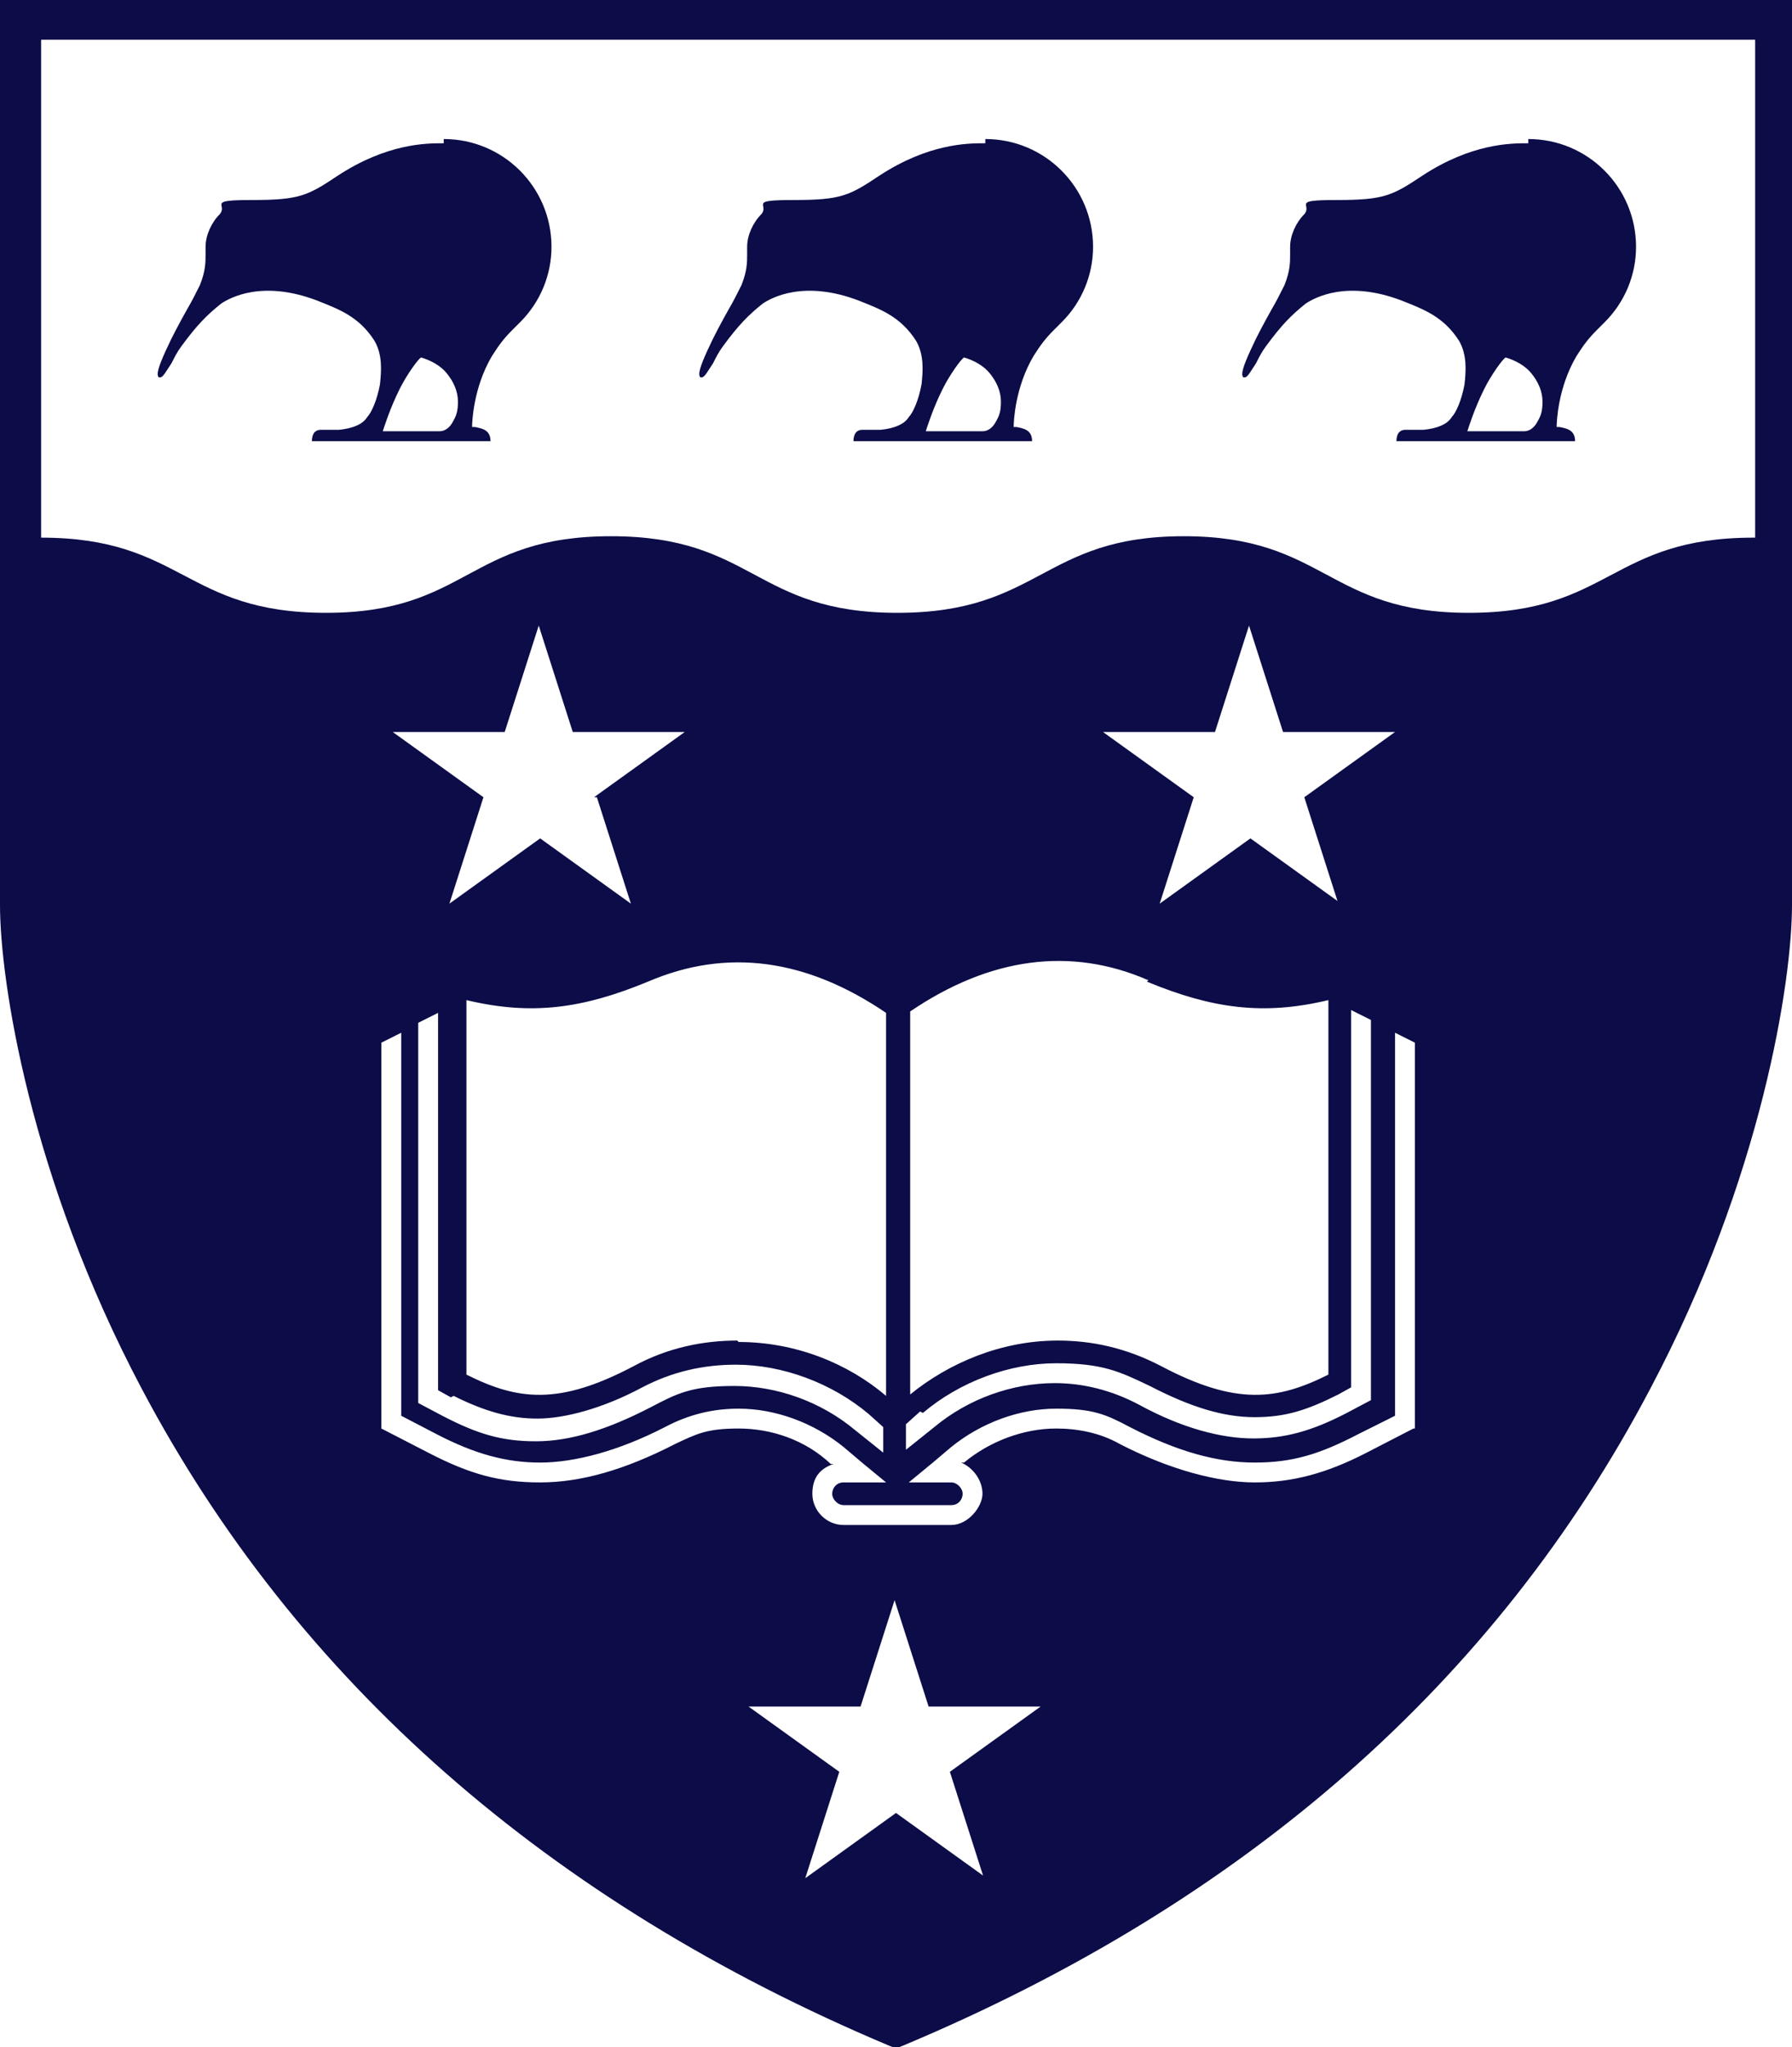 <?xml version="1.0" encoding="UTF-8"?>
<svg id="a" xmlns="http://www.w3.org/2000/svg" version="1.1" viewBox="0 0 126.4 144.3">
  <!-- Generator: Adobe Illustrator 29.0.1, SVG Export Plug-In . SVG Version: 2.1.0 Build 192)  -->
  <defs>
    <style>
      .st0 {
        fill: #0c0c48;
      }
    </style>
  </defs>
  <path class="st0" d="M31.3,10.1h-.1c-1.1,0-3.9,0-7.4,2.3-2.1,1.4-2.7,1.7-6,1.7s-1.7.3-2.3,1c-.6.6-1,1.5-1,2.3,0,.2,0,.3,0,.5,0,.6,0,1.2-.4,2.2-.3.6-.6,1.2-.9,1.7-.5.9-1,1.8-1.5,2.9h0c-.5,1.1-.7,1.7-.5,1.9,0,0,0,0,.1,0,.2,0,.4-.4.8-1,.2-.4.4-.8.7-1.2,1.1-1.5,1.8-2.2,2.8-3,.6-.4,2.9-1.7,6.8-.2,1.5.6,2.9,1.1,4,2.8.6,1,.5,2.2.4,3.1-.2,1.1-.6,2-.9,2.3-.3.5-1,.8-2,.9h0c-.1,0-.3,0-.5,0-.3,0-.6,0-.8,0-.3,0-.6.2-.6.8h0c0,0,12.6,0,12.6,0h0c0-.8-.6-.9-1.1-1,0,0-.1,0-.2,0,0-.4.1-2.8,1.4-5,.5-.8.9-1.3,1.4-1.8.2-.2.4-.4.6-.6,1.4-1.4,2.2-3.3,2.2-5.3,0-4.2-3.4-7.6-7.6-7.6h0ZM27,30.4c.1-.3.5-1.6,1.2-3,.5-1,1.3-2.1,1.5-2.2.7.2,1.4.6,1.8,1.1.5.6.8,1.3.8,2s-.1,1-.4,1.5h0s-.3.6-.9.6h-4,0ZM69.5,10.1h-.1c-1.1,0-3.9,0-7.4,2.3-2.1,1.4-2.7,1.7-6,1.7s-1.7.3-2.3,1c-.6.6-1,1.5-1,2.3,0,.2,0,.3,0,.5,0,.6,0,1.2-.4,2.2-.3.6-.6,1.2-.9,1.7-.5.9-1,1.8-1.5,2.9h0c-.5,1.1-.7,1.7-.5,1.9,0,0,0,0,.1,0,.2,0,.4-.4.8-1,.2-.4.4-.8.7-1.2,1.1-1.5,1.8-2.2,2.8-3,.6-.4,2.9-1.7,6.8-.2,1.5.6,2.9,1.1,4,2.8.6,1,.5,2.2.4,3.1-.2,1.1-.6,2-.9,2.3-.3.5-1,.8-2,.9h0c-.1,0-.3,0-.5,0-.3,0-.6,0-.8,0-.3,0-.6.2-.6.8h0c0,0,12.6,0,12.6,0h0c0-.8-.6-.9-1.1-1,0,0-.1,0-.2,0,0-.4.1-2.8,1.4-5,.5-.8.9-1.3,1.4-1.8.2-.2.4-.4.6-.6,1.4-1.4,2.2-3.3,2.2-5.3,0-4.2-3.4-7.6-7.6-7.6h0ZM65.3,30.4c.1-.3.5-1.6,1.2-3,.5-1,1.3-2.1,1.5-2.2.7.2,1.4.6,1.8,1.1.5.6.8,1.3.8,2s-.1,1-.4,1.5h0s-.3.6-.9.6h-4,0ZM107.8,10.1h-.1c-1.1,0-3.9,0-7.4,2.3-2.1,1.4-2.7,1.7-6,1.7s-1.7.3-2.3,1c-.6.6-1,1.5-1,2.3,0,.2,0,.3,0,.5,0,.6,0,1.2-.4,2.2-.3.6-.6,1.2-.9,1.7-.5.9-1,1.8-1.5,2.9h0c-.5,1.1-.7,1.7-.5,1.9,0,0,0,0,.1,0,.2,0,.4-.4.8-1,.2-.4.4-.8.7-1.2,1.1-1.5,1.8-2.2,2.8-3,.6-.4,2.9-1.7,6.8-.2,1.5.6,2.9,1.1,4,2.8.6,1,.5,2.2.4,3.1-.2,1.1-.6,2-.9,2.3-.3.5-1,.8-2,.9h0c-.1,0-.3,0-.5,0-.3,0-.6,0-.8,0-.3,0-.6.2-.6.8h0c0,0,12.6,0,12.6,0h0c0-.8-.6-.9-1.1-1,0,0-.1,0-.2,0,0-.4.1-2.8,1.4-5,.5-.8.9-1.3,1.4-1.8.2-.2.4-.4.6-.6,1.4-1.4,2.2-3.3,2.2-5.3,0-4.2-3.4-7.6-7.6-7.6h0ZM103.5,30.4c.1-.3.5-1.6,1.2-3,.5-1,1.3-2.1,1.5-2.2.7.2,1.4.6,1.8,1.1.5.6.8,1.3.8,2s-.1,1-.4,1.5h0s-.3.6-.9.6h-4,0ZM63.2,0H0v63.8c0,5.3,2.1,19.2,10,34.1,10.9,20.6,28.7,36.2,52.7,46.3l.5.2.5-.2c24.1-10.1,41.8-25.6,52.7-46.3,7.9-14.9,10-28.8,10-34.1V0h-63.2ZM69.6,132.4l-6.4-4.6-6.4,4.6,2.4-7.5-6.4-4.6h7.9l2.4-7.5,2.4,7.5h7.9l-6.4,4.6,2.4,7.5ZM99.7,100.7l-3.3,1.7c-2.9,1.5-5.3,2.1-7.9,2.1s-6-.9-9.5-2.7c-1.4-.8-3-1.1-4.5-1.1-2.3,0-4.7.9-6.5,2.4h-.2c.9.4,1.5,1.3,1.5,2.2s-1,2.2-2.2,2.2h-7.6c-1.2,0-2.2-1-2.2-2.2s.6-1.8,1.5-2.1h-.2c-1.8-1.7-4.2-2.5-6.5-2.5s-3,.4-4.5,1.1c-3.5,1.8-6.6,2.7-9.5,2.7s-5-.6-7.9-2.1l-3.3-1.7v-27.2l1.4-.7v27l2.5,1.3c2.7,1.4,4.9,2,7.3,2s5.5-.8,8.8-2.5c1.7-.9,3.4-1.3,5.2-1.3,2.6,0,5.3,1,7.4,2.7l1.3,1.1,1.7,1.4h-3c-.5,0-.8.4-.8.8s.4.8.8.8h7.6c.5,0,.8-.4.8-.8s-.4-.8-.8-.8h-3l1.7-1.4,1.3-1.1c2.1-1.7,4.8-2.7,7.4-2.7s3.5.4,5.2,1.3c3.3,1.7,6.1,2.5,8.8,2.5s4.6-.6,7.3-2l2.6-1.3v-27l1.4.7v27.2h0ZM32,98.4c2.2,1.1,4,1.6,5.9,1.6s4.6-.7,7.4-2.2c2.1-1.1,4.3-1.6,6.6-1.6,3.3,0,6.8,1.3,9.4,3.5l1,.9v1.8l-2-1.6c-2.4-2-5.5-3.1-8.5-3.1s-4,.5-5.9,1.5c-3.1,1.6-5.7,2.4-8.1,2.4s-4.1-.5-6.6-1.8l-1.7-.9v-26.8l1.4-.7v26.6s.9.5.9.5ZM52,94.5c-2.4,0-4.9.5-7.3,1.8-5.3,2.8-8.2,2.4-11.8.6v-26.4c4.6,1.1,8.2.6,12.8-1.3,5.6-2.4,11.2-1.6,16.8,2.2v27c-2.7-2.3-6.4-3.8-10.4-3.8h0ZM42.1,56.2l2.4,7.5-6.4-4.6-6.4,4.6,2.4-7.5-6.4-4.6h7.9l2.4-7.5,2.4,7.5h7.9l-6.4,4.6ZM94.6,63.7l-6.4-4.6-6.4,4.6,2.4-7.5-6.4-4.6h7.9l2.4-7.5,2.4,7.5h7.9l-6.4,4.6,2.4,7.5h0ZM80.9,69.2c4.6,1.9,8.2,2.4,12.8,1.3v26.4c-3.6,1.8-6.5,2.2-11.8-.6-2.5-1.3-4.9-1.8-7.3-1.8-4,0-7.7,1.6-10.4,3.8v-27c5.6-3.8,11.3-4.6,16.8-2.2h0ZM65.1,99.6c2.6-2.2,6.1-3.5,9.4-3.5s4.5.6,6.6,1.6c2.9,1.5,5.2,2.2,7.4,2.2s3.7-.5,5.9-1.6l.9-.5v-26.6l1.4.7v26.8l-1.7.9c-2.5,1.3-4.4,1.8-6.6,1.8s-5-.7-8.1-2.4c-1.9-1-3.9-1.5-5.9-1.5-3,0-6.1,1.1-8.5,3.1l-2,1.6v-1.8l1-.9h0ZM123.7,37.9c-10.1,0-10.1,5.3-20.1,5.3s-10.1-5.4-20.1-5.4-10.1,5.4-20.2,5.4h0c-10.1,0-10.1-5.4-20.2-5.4s-10.1,5.4-20.1,5.4-10.1-5.3-20.1-5.3V2.8h120.9v35.1Z"/>
</svg>